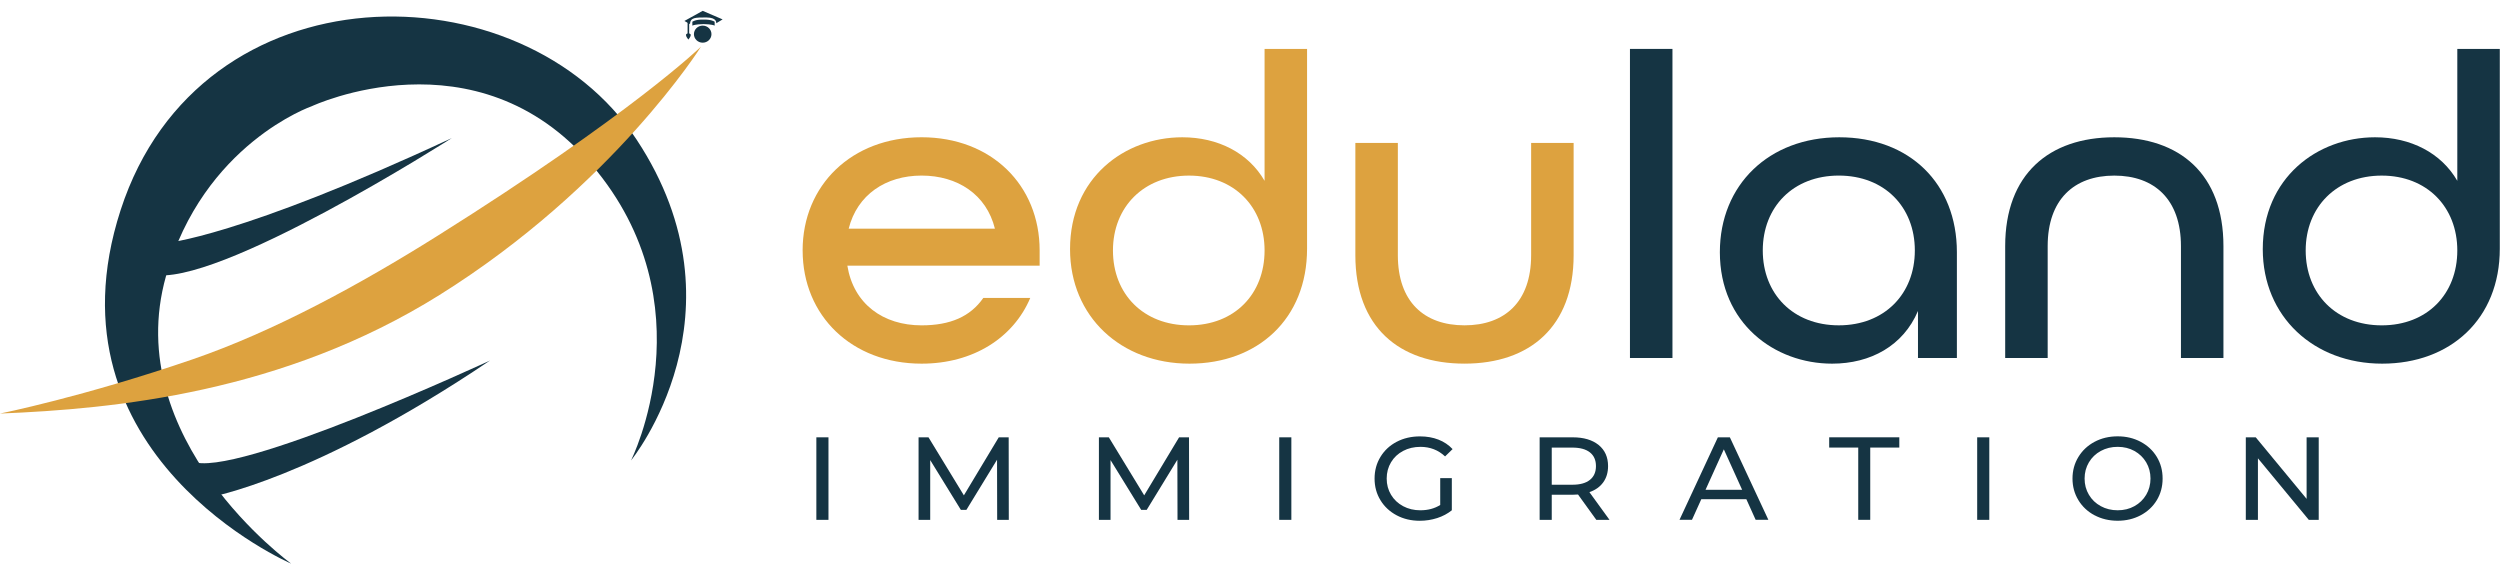 <svg width="229" height="52" viewBox="0 0 229 52" fill="none" xmlns="http://www.w3.org/2000/svg">
<path d="M73.52 22.942C73.52 16.96 78.027 12.573 84.417 12.573C90.808 12.573 95.231 16.96 95.231 22.942V24.338H77.617C78.191 27.847 80.894 29.802 84.417 29.802C87.039 29.802 88.882 29.004 90.071 27.29H94.373C92.816 30.958 89.129 33.311 84.419 33.311C78.029 33.311 73.522 28.925 73.522 22.942H73.52ZM91.135 20.949C90.357 17.798 87.693 16.083 84.416 16.083C81.138 16.083 78.516 17.837 77.739 20.949H91.135Z" fill="#DDA23F"/>
<path d="M98.016 22.823C98.016 16.283 103.014 12.575 108.298 12.575C111.576 12.575 114.362 14.011 115.835 16.563V4.48H119.727V22.784C119.727 29.204 115.221 33.311 108.954 33.311C102.687 33.311 98.016 29.004 98.016 22.823ZM115.835 22.944C115.835 18.955 113.049 16.085 108.911 16.085C104.774 16.085 101.947 18.955 101.947 22.944C101.947 26.932 104.733 29.802 108.911 29.802C113.09 29.802 115.835 26.932 115.835 22.944Z" fill="#DDA23F"/>
<path d="M124.151 23.38V13.093H128.043V23.38C128.043 27.647 130.46 29.8 134.148 29.8C137.835 29.8 140.252 27.647 140.252 23.38V13.093H144.144V23.38C144.144 29.921 140.13 33.309 134.148 33.309C128.165 33.309 124.151 29.959 124.151 23.38Z" fill="#DDA23F"/>
<path d="M149.304 4.48H153.197V32.793H149.304V4.48Z" fill="#153443"/>
<path d="M157.539 23.102C157.539 16.921 162.046 12.575 168.477 12.575C174.908 12.575 179.251 16.802 179.251 23.102V32.791H175.687V28.485C174.336 31.675 171.344 33.311 167.822 33.311C162.537 33.311 157.539 29.603 157.539 23.102ZM175.399 22.942C175.399 18.954 172.613 16.083 168.435 16.083C164.256 16.083 161.47 18.954 161.47 22.942C161.47 26.93 164.256 29.8 168.435 29.8C172.613 29.8 175.399 26.93 175.399 22.942Z" fill="#153443"/>
<path d="M183.675 22.544C183.675 15.965 187.689 12.575 193.671 12.575C199.653 12.575 203.667 15.925 203.667 22.544V32.793H199.775V22.544C199.775 18.278 197.358 16.085 193.671 16.085C189.984 16.085 187.567 18.278 187.567 22.544V32.793H183.675V22.544Z" fill="#153443"/>
<path d="M207.27 22.823C207.27 16.283 212.268 12.575 217.552 12.575C220.829 12.575 223.615 14.011 225.089 16.563V4.48H228.981V22.784C228.981 29.204 224.474 33.311 218.207 33.311C211.941 33.311 207.27 29.004 207.27 22.823ZM225.089 22.944C225.089 18.955 222.303 16.085 218.165 16.085C214.027 16.085 211.201 18.955 211.201 22.944C211.201 26.932 213.987 29.802 218.165 29.802C222.343 29.802 225.089 26.932 225.089 22.944Z" fill="#153443"/>
<path d="M74.778 40.059H75.888V47.618H74.778V40.059Z" fill="#153443"/>
<path d="M91.341 47.618L91.329 42.111L88.523 46.701H88.013L85.207 42.144V47.62H84.141V40.06H85.051L88.291 45.374L91.485 40.06H92.395L92.406 47.62H91.341V47.618Z" fill="#153443"/>
<path d="M107.86 47.618L107.848 42.111L105.041 46.701H104.532L101.725 42.144V47.62H100.66V40.06H101.569L104.809 45.374L108.004 40.06H108.913L108.925 47.62H107.86V47.618Z" fill="#153443"/>
<path d="M117.178 40.059H118.288V47.618H117.178V40.059Z" fill="#153443"/>
<path d="M131.922 43.794H132.987V46.742C132.603 47.052 132.156 47.29 131.646 47.455C131.136 47.619 130.603 47.703 130.049 47.703C129.265 47.703 128.558 47.535 127.93 47.201C127.302 46.866 126.807 46.406 126.45 45.819C126.091 45.232 125.911 44.573 125.911 43.837C125.911 43.102 126.091 42.441 126.45 41.851C126.809 41.26 127.303 40.8 127.937 40.469C128.569 40.138 129.282 39.973 130.073 39.973C130.694 39.973 131.258 40.072 131.765 40.27C132.271 40.467 132.701 40.758 133.057 41.138L132.369 41.808C131.748 41.224 130.997 40.932 130.117 40.932C129.525 40.932 128.994 41.056 128.524 41.305C128.055 41.554 127.686 41.898 127.42 42.342C127.154 42.785 127.021 43.283 127.021 43.837C127.021 44.391 127.154 44.879 127.42 45.323C127.686 45.766 128.054 46.112 128.524 46.365C128.994 46.617 129.52 46.742 130.105 46.742C130.799 46.742 131.406 46.581 131.924 46.256V43.794H131.922Z" fill="#153443"/>
<path d="M146.222 47.618L144.547 45.297C144.34 45.311 144.178 45.318 144.059 45.318H142.14V47.618H141.031V40.059H144.059C145.065 40.059 145.856 40.293 146.434 40.761C147.011 41.229 147.299 41.874 147.299 42.693C147.299 43.277 147.152 43.773 146.855 44.184C146.559 44.594 146.137 44.893 145.59 45.081L147.431 47.618H146.222ZM145.634 43.958C146.003 43.663 146.19 43.242 146.19 42.695C146.19 42.148 146.005 41.729 145.634 41.437C145.263 41.145 144.728 41 144.025 41H142.14V44.401H144.025C144.728 44.401 145.263 44.255 145.634 43.958Z" fill="#153443"/>
<path d="M159.966 45.727H155.839L154.985 47.616H153.842L157.358 40.057H158.455L161.983 47.616H160.818L159.965 45.727H159.966ZM159.578 44.863L157.903 41.158L156.228 44.863H159.578Z" fill="#153443"/>
<path d="M170.217 40.997H167.554V40.057H173.977V40.997H171.314V47.616H170.215V40.997H170.217Z" fill="#153443"/>
<path d="M181.11 40.059H182.22V47.618H181.11V40.059Z" fill="#153443"/>
<path d="M191.86 47.201C191.232 46.866 190.737 46.403 190.38 45.813C190.021 45.222 189.841 44.563 189.841 43.836C189.841 43.109 190.021 42.449 190.38 41.859C190.739 41.269 191.232 40.806 191.86 40.471C192.489 40.136 193.195 39.968 193.979 39.968C194.763 39.968 195.458 40.136 196.088 40.471C196.716 40.806 197.209 41.267 197.563 41.852C197.919 42.439 198.095 43.099 198.095 43.834C198.095 44.569 197.917 45.229 197.563 45.816C197.207 46.403 196.716 46.863 196.088 47.197C195.459 47.532 194.756 47.7 193.979 47.7C193.202 47.7 192.489 47.532 191.86 47.197V47.201ZM195.515 46.363C195.971 46.111 196.328 45.763 196.591 45.321C196.853 44.878 196.985 44.383 196.985 43.836C196.985 43.288 196.853 42.794 196.591 42.35C196.328 41.907 195.969 41.561 195.515 41.308C195.06 41.056 194.548 40.931 193.979 40.931C193.41 40.931 192.893 41.056 192.431 41.308C191.969 41.561 191.606 41.908 191.344 42.35C191.081 42.794 190.949 43.288 190.949 43.836C190.949 44.383 191.079 44.878 191.344 45.321C191.606 45.765 191.969 46.111 192.431 46.363C192.893 46.616 193.408 46.741 193.979 46.741C194.55 46.741 195.061 46.616 195.515 46.363Z" fill="#153443"/>
<path d="M212.395 40.059V47.618H211.485L206.826 41.981V47.618H205.716V40.059H206.626L211.285 45.696V40.059H212.395Z" fill="#153443"/>
<path d="M26.659 51.619C26.659 51.619 10.979 40.26 15.208 25.279C18.626 13.175 28.554 9.731 28.554 9.731C28.554 9.731 43.633 2.653 54.227 15.127C65.021 27.835 57.801 42.177 57.801 42.177C57.801 42.177 68.813 28.687 58.31 12.784C47.808 -3.119 18.343 -3.261 11.048 19.245C3.755 41.752 26.655 51.621 26.655 51.621L26.659 51.619Z" fill="#153443"/>
<path d="M15.172 22.263C15.172 22.263 21.81 21.766 41.392 12.643C41.392 12.643 19.73 26.487 13.895 25.138L15.172 22.263Z" fill="#153443"/>
<path d="M44.893 33.019C44.893 33.019 21.298 43.987 17.543 42.248L19.184 45.549C19.184 45.549 28.739 43.917 44.895 33.017L44.893 33.019Z" fill="#153443"/>
<path d="M64.367 3.91C64.811 3.91 65.17 3.56 65.17 3.128C65.17 2.696 64.811 2.346 64.367 2.346C63.924 2.346 63.564 2.696 63.564 3.128C63.564 3.56 63.924 3.91 64.367 3.91Z" fill="#153443"/>
<path d="M63.273 3.212C63.273 3.349 63.104 3.564 63.063 3.614C63.058 3.619 63.051 3.619 63.046 3.614C63.005 3.564 62.836 3.349 62.836 3.212C62.836 3.057 63.055 3.057 63.055 3.057C63.055 3.057 63.273 3.057 63.273 3.212Z" fill="#153443"/>
<path d="M63.127 1.992H62.982V3.198H63.127V1.992Z" fill="#153443"/>
<path d="M65.461 1.992V2.346C65.212 2.232 64.659 2.209 64.448 2.204C64.249 2.209 63.676 2.229 63.42 2.346V1.992C63.42 1.992 63.714 1.766 64.44 1.797C65.168 1.768 65.46 1.992 65.46 1.992H65.461Z" fill="#153443"/>
<path d="M63.2 2.204L62.691 1.92L64.367 0.993L66.191 1.777L65.607 2.131C65.607 2.131 65.717 1.599 64.696 1.599C63.675 1.599 63.237 1.599 63.2 2.202V2.204Z" fill="#153443"/>
<path d="M0.002 37.881C0.002 37.881 7.634 36.352 17.652 32.912C25.09 30.356 32.961 26.068 40.042 21.623C57.911 10.405 64.22 4.264 64.22 4.264C64.22 4.264 56.161 17.079 40.261 27.019C25.915 35.986 10.503 37.455 0 37.882L0.002 37.881Z" fill="#DDA23F"/>
</svg>
